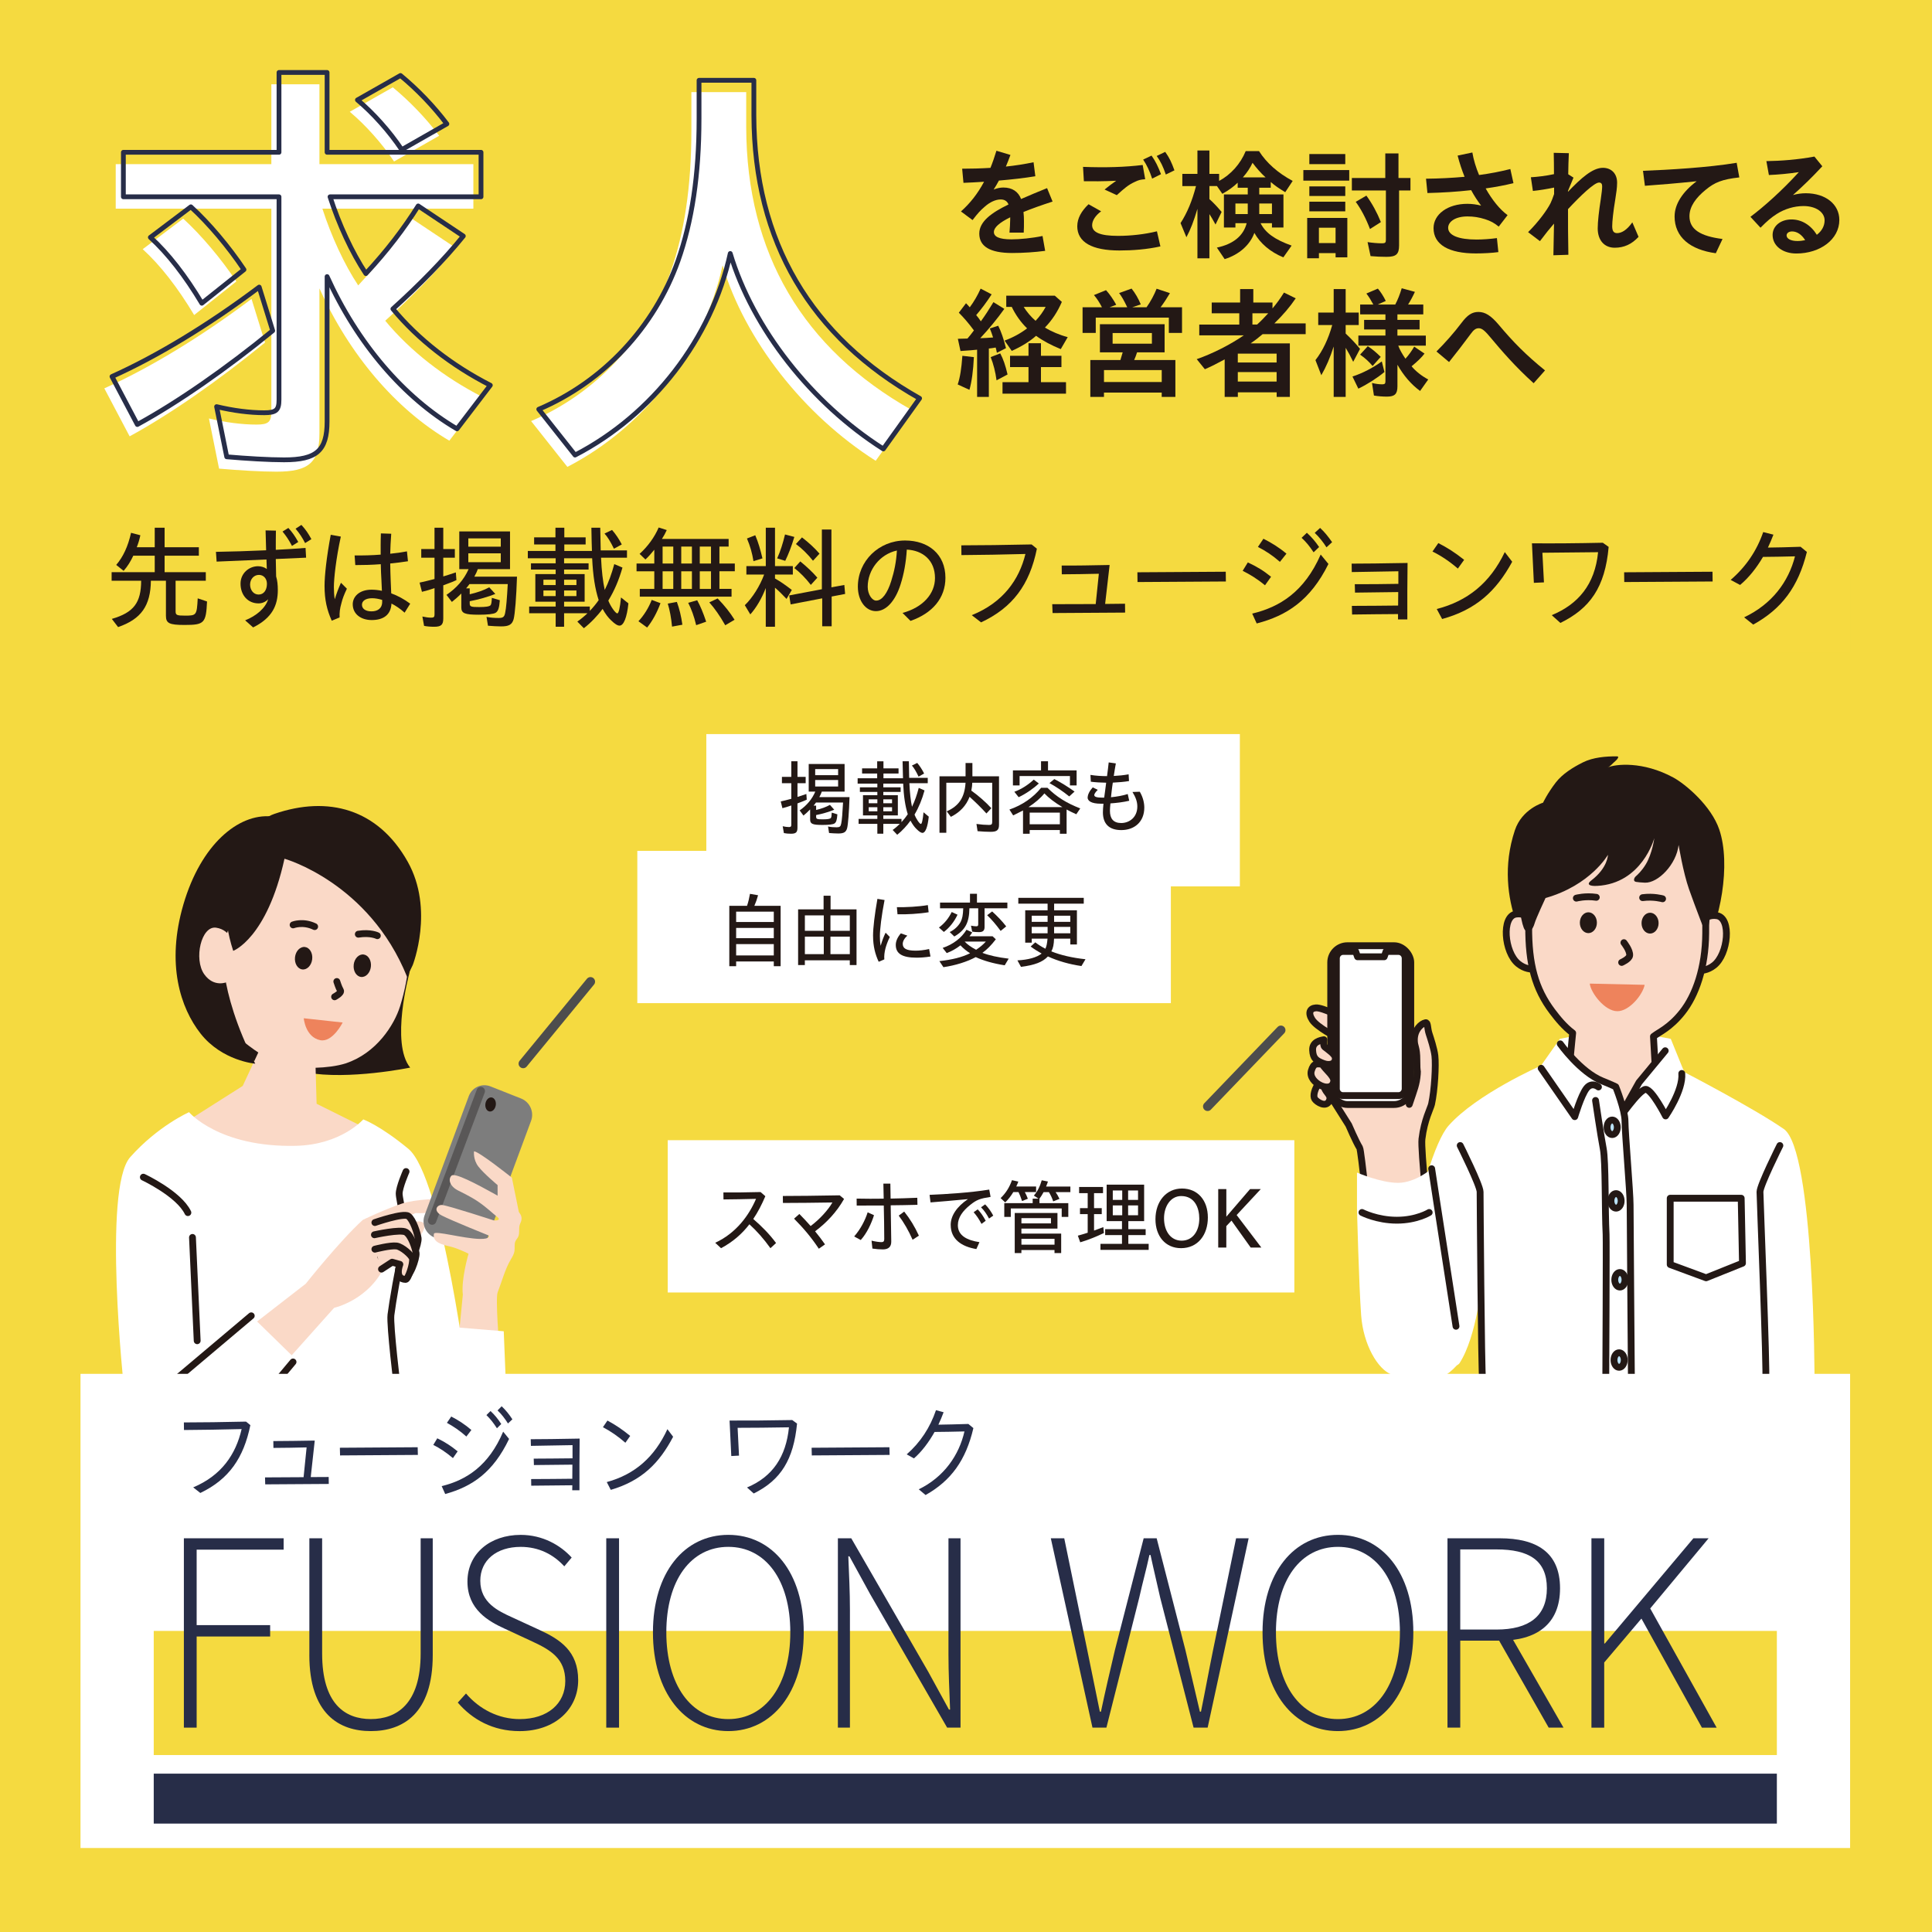 <?xml version="1.0" encoding="UTF-8"?>
<svg xmlns="http://www.w3.org/2000/svg" viewBox="0 0 800 800">
  <defs>
    <style>
      .cls-1 {
        fill: #272d48;
      }

      .cls-2, .cls-3, .cls-4, .cls-5, .cls-6, .cls-7, .cls-8, .cls-9, .cls-10, .cls-11, .cls-12 {
        stroke-linejoin: round;
      }

      .cls-2, .cls-3, .cls-13, .cls-7, .cls-9, .cls-12 {
        fill: none;
      }

      .cls-2, .cls-4, .cls-5, .cls-6, .cls-7, .cls-8, .cls-9, .cls-10, .cls-11, .cls-12 {
        stroke-linecap: round;
      }

      .cls-2, .cls-4, .cls-5, .cls-6, .cls-8, .cls-9, .cls-10, .cls-11 {
        stroke-width: 2.83px;
      }

      .cls-2, .cls-4, .cls-5, .cls-9, .cls-11 {
        stroke: #231815;
      }

      .cls-14, .cls-4, .cls-15, .cls-16, .cls-17, .cls-18, .cls-8, .cls-9, .cls-19 {
        fill-rule: evenodd;
      }

      .cls-14, .cls-6, .cls-20, .cls-11 {
        fill: #fff;
      }

      .cls-21 {
        fill: #f29600;
      }

      .cls-3 {
        stroke-width: 1.98px;
      }

      .cls-3, .cls-13 {
        stroke: #272d48;
      }

      .cls-4, .cls-16, .cls-22, .cls-8, .cls-10 {
        fill: #fad9c7;
      }

      .cls-23 {
        isolation: isolate;
      }

      .cls-5 {
        fill: #bae2f8;
      }

      .cls-15 {
        fill: #ee835c;
      }

      .cls-24, .cls-25, .cls-26 {
        fill: #f5da40;
      }

      .cls-6, .cls-8, .cls-10 {
        stroke: #231815;
      }

      .cls-27, .cls-19 {
        fill: #231815;
      }

      .cls-25, .cls-26 {
        mix-blend-mode: multiply;
      }

      .cls-13 {
        stroke-miterlimit: 10;
        stroke-width: 20.68px;
      }

      .cls-7 {
        stroke: #595757;
        stroke-width: 3.48px;
      }

      .cls-17 {
        fill: #7d7d7d;
      }

      .cls-18 {
        fill: #231815;
      }

      .cls-26 {
        opacity: .57;
      }

      .cls-12 {
        stroke: #4d4d4d;
        stroke-width: 3.79px;
      }
    </style>
  </defs>
  <g class="cls-23">
    <g id="_レイヤー_1" data-name="レイヤー_1">
      <g>
        <rect class="cls-24" width="800" height="800"/>
        <g>
          <path class="cls-19" d="M169.45,403.22s-7.82,28.74.39,38.85c0,0-25.43,5.26-43.04,2.02-17.61-3.24-24.26-2.83-32.47-14.17-8.22-11.33-8.61-59.5,3.52-70.02,12.13-10.52,34.43-14.57,44.6-9.71,10.17,4.86,33.65,19.02,27,53.02Z"/>
          <g>
            <path class="cls-22" d="M120.5,486.6c21.97-1.81,28.18-20.81,28.18-20.81l-17.58-8.74-.42-14.91c4.03-.11,8.96-.67,12.48-1.83,12.67-4.19,20.09-15.86,22.51-23.66,3.99-12.82,4.54-25.43,4.07-34.32-.84-15.76-4.57-22.5-4.57-22.5-3.44-6.7-14.27-21.52-37.66-21.41-23.62.11-30.69,8.6-37.56,20.55-6.88,11.96-11.4,25.32-8.61,39.67,2.95,15.14,9.64,23.13,18.12,31.51,1.31,1.29,6.01,4.74,7.5,5.66l-6.46,13.85-27.81,17.65s10.09,22.41,47.82,19.3Z"/>
            <path class="cls-19" d="M92.37,390.67s-2.74,18.21,13.31,49.78c0,0-13.78-1.13-22.69-12.55-8.22-10.52-14.3-28.63-7.04-53.42,7.26-24.8,22.69-37.64,36.39-36.43l-19.96,52.61Z"/>
            <path class="cls-16" d="M96.87,391.51s-1.12-6.43-7.35-7.37c-6.21-.95-9.38,13.05-4.94,19.29,4.03,5.67,9.46,3.21,9.46,3.21"/>
            <path class="cls-19" d="M170.89,399.66s9.06-23.03-2.07-42.85c-12.32-21.93-32.95-27.42-55.14-19.82-12.82,4.4-26.55,28.01-17.11,56.74,0,0,13.98-5.18,21.23-38.15,0,0,34.97,9.79,50.76,48.89l2.33-4.82Z"/>
            <g>
              <path class="cls-19" d="M146.47,399.43c-.31,2.57,1.03,4.85,2.99,5.1,1.96.25,3.8-1.63,4.11-4.19.31-2.57-1.03-4.85-3-5.1-1.96-.25-3.8,1.63-4.11,4.19Z"/>
              <path class="cls-19" d="M122.16,396.32c-.31,2.57,1.03,4.85,3,5.1,1.96.25,3.8-1.63,4.11-4.19.31-2.57-1.03-4.85-3-5.1-1.96-.25-3.8,1.63-4.11,4.19Z"/>
              <path class="cls-2" d="M121.37,382.98s4.11-1.62,8.92.71"/>
              <path class="cls-2" d="M156.25,387.45s-2.82-1.43-7.88-.62"/>
              <path class="cls-9" d="M139.47,406.42s.81,2.58,1.48,3.66c.67,1.08-2.4,2.67-2.4,2.67"/>
            </g>
          </g>
          <path class="cls-15" d="M141.9,423.4s-4.21,8.39-9.33,7.31c-6.16-1.29-6.79-9.07-6.79-9.07l16.12,1.76Z"/>
          <path class="cls-14" d="M150.41,463.53s-9.12,10.5-27.92,10.93c-31.8.73-44.21-13.93-44.21-13.93,0,0-12.9,5.69-24.38,18.64-11.48,12.95-2.58,95.62-2.58,95.62h142.68s-10.73-87.36-24.92-99.1c-11.75-9.72-18.67-12.17-18.67-12.17Z"/>
          <path class="cls-9" d="M168.14,485.11s-2.85,6.48-2.85,9.18,3.89,16.72,1.81,23.2c-2.09,6.48-4.69,22.66-5.22,26.98-.52,4.32,2.71,30.67,2.71,30.67"/>
          <g>
            <path class="cls-16" d="M164.5,522.83s6.05-6.34,8.75-9.98c2.7-3.64,4.03-6.96.09-7.1-3.94-.13-13.68,9.4-13.68,9.4l4.84,7.68Z"/>
            <g>
              <path class="cls-16" d="M159.87,509.04l5.88-3.93,6.34-2.82s5.83.55,8.66-1.5c2.83-2.05,1.98-4.39,1.98-4.39,0,0-10.54.05-16.33,1.99-7.2,2.41-16.17,6.74-16.17,6.74-9.76,8.92-23.62,26.43-23.62,26.43l-26.08,20.24,15.03,15.24,22.79-25.5s14.9-3.24,21.39-18.21l.14-14.29Z"/>
              <path class="cls-4" d="M155.23,506.23s11.82-4.12,13.83-2.68,3.79,7.14,4.08,9.19c.28,2.05-2.83,11.12-4.81,9.36-1.98-1.76-2.83-3.8-1.13-7.02,1.7-3.22-.57-4.97-.57-4.97l-8.77,5.56"/>
              <path class="cls-4" d="M155.04,511.29s10.91-2.45,13.07-1.07c2.16,1.38,3.89,6.61,4.18,8.66.28,2.05-2.83,11.12-4.81,9.36-1.98-1.76-2.55-3.22-.85-6.44,1.7-3.22-.85-3.8-.85-3.8l-8.1,2.39"/>
              <path class="cls-16" d="M155.23,517.26s6.37-1.66,9-1.32c2.23.29,6.27,3.84,6.56,5.22.42,2.02-1.81,8.65-2.82,8.62-4.84-.15-2.39-6.24-2.39-6.24l-3.21-.89-4.4,2.87"/>
              <path class="cls-9" d="M155.23,517.26s6.37-1.66,9-1.32c2.23.29,6.27,3.84,6.56,5.22.42,2.02-1.81,8.65-2.82,8.62-4.84-.15-2.39-6.24-2.39-6.24l-3.21-.89-4.4,2.87"/>
            </g>
            <polygon class="cls-14" points="75.18 569.15 104.04 544.85 121.39 561.78 113.17 573.36 75.18 569.15"/>
            <line class="cls-2" x1="70.69" y1="572.98" x2="104.04" y2="544.85"/>
            <line class="cls-2" x1="112.43" y1="574.6" x2="121.34" y2="563.96"/>
          </g>
          <g>
            <g>
              <path class="cls-17" d="M201.61,513.45c-1.35,3.63-5.4,5.44-9,4.01l-12.69-5.03c-3.6-1.43-5.45-5.57-4.1-9.21l18.3-49.35c1.35-3.63,5.4-5.44,9-4.01l12.69,5.03c3.6,1.43,5.45,5.57,4.1,9.21l-18.3,49.35Z"/>
              <path class="cls-19" d="M205.28,457.73c-.27,1.6-1.45,2.72-2.63,2.5-1.18-.22-1.91-1.69-1.64-3.29.27-1.6,1.45-2.72,2.63-2.5,1.18.22,1.91,1.69,1.64,3.29Z"/>
              <line class="cls-7" x1="178.93" y1="505.42" x2="199.08" y2="451.8"/>
            </g>
            <path class="cls-16" d="M215.04,502.81l-3.09-15.17s-13.88-11.07-15.67-10.88c0,0-.46,3.35,1.81,6.29,2.27,2.94,7.95,7.67,7.95,7.67l.02,11.21"/>
            <path class="cls-16" d="M189.53,557.66l2.12-21.59c-.77-6.27,2.36-16.94,2.36-16.94,0,0-4.41-2.22-7.46-2.93-3.05-.71-7.66-1.65-6.86-5.34.31-1.4,12.07,1.98,18.93,2.15,4.68.11,3.77-1.41,3.77-1.41,0,0-15.61-6.27-19.45-8.28-3.84-2-1.95-4.62.25-4.34,2.93.37,21.32,6.38,21.32,6.38,0,0,3.6.22,1.25-1.58-1.81-1.38-4.11-3.71-7.68-6.15-3.57-2.44-7.66-4.24-8.72-4.84-3.35-1.87-3.77-4.63-2.41-5.97,1.36-1.34,10.07,3.24,18.65,8.02,2.17,1.2,4.13,2.89,6.06,4.46,2.01,1.64,5.15,3.32,4.1,6.46-.16.47-.4.91-.55,1.39-.51,1.62.09,3.51-.66,5.03-.31.61-.81,1.11-1.1,1.73-.58,1.24-.21,2.72-.41,4.08-.18,1.27-.85,2.39-1.5,3.48-2.44,4.09-3.72,9.2-5.48,13.68-.94,2.4.62,22,.62,22"/>
            <polygon class="cls-14" points="185.57 574.42 187.58 549.52 208.59 551.25 209.56 575.17 185.57 574.42"/>
            <line class="cls-21" x1="185.57" y1="574.42" x2="187.58" y2="549.52"/>
          </g>
          <path class="cls-9" d="M59.36,487.44s14.66,6.85,18.44,14.68"/>
          <line class="cls-2" x1="79.7" y1="512.39" x2="81.65" y2="555.17"/>
        </g>
        <g>
          <path class="cls-14" d="M697.43,443.95l-5.6-13.79-23.88-4.42-22.03,4.42-7.82,11.09s-26.59,11.67-38.27,24.85c-11.68,13.18-24.99,91.3-24.99,91.3,0,0,26.35,11.98,29.53,7.05,7.19-11.16,9.18-33.61,9.18-33.61l.52,42.14,137.29-1.22s0-95.49-12.74-104.28c-12.74-8.79-41.18-23.53-41.18-23.53Z"/>
          <g>
            <path class="cls-18" d="M635.5,397.1s-18.05-23.8-8.23-53.29c2.94-8.85,11.67-11.43,11.67-11.43,0,0,1.8-3.85,5.28-8.37,2.76-3.58,7.16-6.3,11.22-8.32,4.17-2.1,9.54-2.54,14.05-2.5.2,0,.43.02.54.19.21.31-.54,1.21-.82,1.45-1.68,1.44-2.37,2.52-3.56,2.97,3.27-1.43,14.61-2.71,27.27,4.17,5,2.72,15.67,11.67,19.01,21.57,4.85,14.4.58,38.14-7.24,51.67l-69.19,1.89Z"/>
            <g>
              <g>
                <g>
                  <path class="cls-8" d="M701.38,385.06s3.58-6.92,9.61-5.88c6.01,1.03,4.64,15.88-1.23,20.52-5.33,4.21-10.92,1.06-10.92,1.06l2.54-15.69Z"/>
                  <path class="cls-8" d="M637.22,384.53s-3.49-6.98-9.53-6.02c-6.02.95-4.86,15.81.95,20.53,5.27,4.29,10.9,1.22,10.9,1.22l-2.32-15.73Z"/>
                </g>
                <path class="cls-10" d="M651.21,427.75c-3.43-2.58-6.13-5.88-8.47-8.98-7.01-9.3-9.84-19.47-9.74-35.22.19-27.23,4.78-49.8,37.16-49.56,35.2.26,36.32,25.23,36.14,52.46-.1,14.16-4.09,25.67-9.73,32.74-5.15,6.46-9.54,8.12-11.91,10l.7,12.15-15.61,21.99-11.93-10.51-7.95-11.41,1.34-13.66Z"/>
                <g>
                  <path class="cls-18" d="M679.73,382.23c-.02,2.38,1.55,4.32,3.5,4.34,1.95.01,3.55-1.9,3.56-4.29.02-2.38-1.55-4.32-3.5-4.34-1.95-.01-3.55,1.9-3.56,4.29Z"/>
                  <path class="cls-18" d="M654.18,382.05c-.02,2.38,1.55,4.32,3.5,4.34,1.95.01,3.55-1.9,3.56-4.29.02-2.38-1.55-4.32-3.5-4.34-1.95-.01-3.55,1.9-3.56,4.29Z"/>
                  <path class="cls-6" d="M688.44,372.17s-3.74-1.09-8.26-.47"/>
                  <path class="cls-6" d="M652.73,371.91s3.75-1.03,8.26-.35"/>
                </g>
              </g>
              <path class="cls-15" d="M658.28,407.29c.44,3.82,6.19,11.39,11.39,11.43,5.02.04,10.59-6.89,11.34-10.92l-22.73-.51Z"/>
              <path class="cls-8" d="M672.43,390.33s2.61,3.24,2.37,5.32c-.17,1.5-3.31,2.87-3.31,2.87"/>
            </g>
            <path class="cls-18" d="M699.41,368.26c2.5,7.13,7.27,19.36,7.27,19.36,0,0,3.59-17.82,3.3-25.18-.3-7.36-5.86-19.76-15.69-26.89-9.84-7.13-43.72-3.41-54.91,4-15.53,10.28-10.18,42.46-8.04,45.38,1.75,2.39,3.55-.52,4.09-2.54.55-2.01,4.54-10.54,4.54-10.54,18.74-5.32,25.84-17.89,25.84-17.89,0,0,0,5.38-6.94,10.65-1.96,1.49-.92,2.4,2.46,2.22,18.67-1,23.68-19.78,23.68-19.78,0,0-.82,6.36-3.5,10.8-1.65,2.74-3.48,4.43-4.18,5.03-.69.6-1.23,2.07.13,2.29.84.13,2.02.26,3.65.33,5.5.21,13.07-7.63,13.97-15.63,0,0,1.83,11.27,4.33,18.4Z"/>
          </g>
          <path class="cls-9" d="M737.01,474.34s-8.24,16.45-8.24,19.19,2.91,73.82,2.38,78.21"/>
          <path class="cls-9" d="M604.64,474.34s8.24,16.45,8.24,19.19.5,73.82,1.03,78.21"/>
          <path class="cls-11" d="M689.53,435.09l-10.84,13.11-8.89,15.86s8.97-12.98,11.62-12.98,8.27,11.01,8.27,11.01c0,0,7.31-10.53,6.7-17.59"/>
          <path class="cls-11" d="M646.07,432.24s8.28,11.68,17.37,15.35c4.21,1.7,5.61,2.43,5.61,2.43,0,0,3.83,9.49,3.83,14.28s2.12,29.39,2.12,34.59.53,72.45.53,72.45"/>
          <path class="cls-11" d="M661.89,450.09s-2.72-2.29-4.96.57-4.87,11.72-4.87,11.72l-13.89-20.03"/>
          <path class="cls-5" d="M665.45,466.79c0,1.67.95,3.02,2.12,3.02s2.12-1.35,2.12-3.02-.95-3.02-2.12-3.02-2.12,1.35-2.12,3.02Z"/>
          <path class="cls-5" d="M667.05,497.26c0,1.67.95,3.02,2.12,3.02s2.12-1.35,2.12-3.02-.95-3.02-2.12-3.02-2.12,1.35-2.12,3.02Z"/>
          <path class="cls-5" d="M668.64,529.93c0,1.67.95,3.02,2.12,3.02s2.12-1.35,2.12-3.02-.95-3.02-2.12-3.02-2.12,1.35-2.12,3.02Z"/>
          <path class="cls-5" d="M668.32,563.16c0,1.67.95,3.02,2.12,3.02s2.12-1.35,2.12-3.02-.95-3.02-2.12-3.02-2.12,1.35-2.12,3.02Z"/>
          <path class="cls-2" d="M660.68,455.67s2.12,14.41,3.18,19.9c1.06,5.49.66,25.67,1.19,35.55.15,2.8-.13,59.74-.13,59.74"/>
          <polygon class="cls-11" points="720.99 496.16 691.6 496.16 691.6 523.62 706.46 529.11 721.52 523.07 720.99 496.16"/>
          <g>
            <path class="cls-4" d="M552.12,455.78l6.34,10.05s2.94,6.86,4.55,9.47c.68,1.1,3.91,33.16,3.91,33.16l24.86-.4s-3.53-31.81-2.98-36.43c.97-8.05,3.6-12.68,3.99-14.49,1.25-5.73,1.82-15.98,1.37-19.97-.31-2.76-1.75-7.17-2.43-9.22-.68-2.05-.47-4.65-1.39-4.47-1.87.35-4.69,2.95-4.69,7.06,0,3.11,1.05,2.74,1.05,8.52s.36,3.47.18,5.71c-.35,4.34-1.28,6.32-3.34,12.53"/>
            <path class="cls-4" d="M556.2,421.56s-8.46-4.42-11.32-4.22c-2.49.17-3.37,2.07-1.52,4.94,2.03,3.16,10.26,7.31,10.26,7.31l2.58-8.03Z"/>
            <g>
              <rect class="cls-20" x="551.02" y="391.6" width="33.15" height="65.75" rx="6.92" ry="6.92"/>
              <rect class="cls-2" x="551.02" y="391.6" width="33.15" height="65.75" rx="6.92" ry="6.92"/>
            </g>
            <g>
              <path class="cls-14" d="M553.35,452.11c0,1.57,1.24,2.86,2.77,2.86h22.96c1.52,0,2.77-1.29,2.77-2.86v-55.26c0-1.57-1.24-2.86-2.77-2.86h-22.96c-1.52,0-2.77,1.29-2.77,2.86v55.26Z"/>
              <path class="cls-2" d="M553.35,450.81c0,1.57,1.24,2.86,2.77,2.86h22.96c1.52,0,2.77-1.29,2.77-2.86v-53.97c0-1.57-1.24-2.86-2.77-2.86h-5.14l-.78,2.2h-11.03l-.78-2.2h-5.22c-1.52,0-2.77,1.29-2.77,2.86v53.97Z"/>
            </g>
            <path class="cls-4" d="M546.44,447.91s2.02-.26,2.27.05c.29.37-.51,1.53-.33,2.28.56,2.31,3.06,3.18,2.1,5.49-1.31,3.14-5.19.64-6.05-.65-.82-1.22-.22-4.04,2.02-7.18Z"/>
            <path class="cls-4" d="M547.44,440.66s1.09,1.48,2.48,2.94c1.21,1.27,2.57,2.88,2.35,4.16-.45,2.63-2.95,2.86-5.37,1.73-2.45-1.15-4.64-3.57-3.91-6.11.96-3.34,2.36-2.88,4.44-2.72Z"/>
            <path class="cls-4" d="M548.19,430.53s-.37,2.42.35,2.98c1.33,1.04,4.21,3.01,4.37,4.39.33,2.69-2.34,3.42-4.83,2.48-3-1.13-4.39-2.07-4.55-5.55-.16-3.48,3.37-4.08,4.65-4.3Z"/>
          </g>
          <path class="cls-14" d="M561.9,485.53s9.79,4.26,17.01,4.26,13.91-5.86,13.91-5.86l2.06,22.39s18.1,48.26,8.34,59.07c-7.87,8.71-16.33,7.75-27.03,3.76-5.6-2.09-11.66-12.21-12.57-24.52-.92-12.31-1.72-44.17-1.72-44.17v-14.93Z"/>
          <polyline class="cls-9" points="592.82 483.94 594.69 496.19 602.9 549.18"/>
          <path class="cls-9" d="M563.97,502.06s6.18,3.2,14.43,3.2,13.4-3.2,13.4-3.2"/>
        </g>
        <g>
          <rect class="cls-20" x="33.33" y="568.88" width="732.76" height="196.34"/>
          <g>
            <g>
              <path class="cls-1" d="M80,615.89c11.75-4.94,17.65-13.7,20.05-24.14-7.64.21-17.06.34-23.87.39l-.04-3.14c7.43,0,16.11-.13,25.74-.34l1.79,1.46c-2.78,13.53-8.8,22.38-20.72,28.09l-2.95-2.32Z"/>
              <path class="cls-1" d="M109.73,611.76c5.9-.04,11.21-.04,15.98-.09l1.25-12.33c-4.48.09-9.3.21-13.74.21l-.04-2.83c4.82,0,11.46-.13,17.15-.21-.54,5.03-1.08,10.09-1.66,15.12,2.66,0,5.11-.04,7.43-.04l.04,2.88c-8.39.04-17.15.13-26.32.17l-.08-2.88Z"/>
              <path class="cls-1" d="M140.73,599.48l32.22-.21.08,3.18-32.22.21-.08-3.18Z"/>
              <path class="cls-1" d="M179.41,598.32l1.66-2.75c3.2,1.55,5.73,3.18,8.43,5.41l-1.95,2.79c-2.78-2.36-5.52-4.17-8.14-5.46ZM182.9,615.37c10.21-2.49,19.47-8.42,25.45-22.55l2.45,3.01c-6.6,13.79-15.2,19.72-26.45,22.81l-1.45-3.26ZM185.06,589.17l1.79-2.62c2.86,1.46,5.65,3.26,8.34,5.58l-2.08,2.71c-2.74-2.45-5.31-4.17-8.05-5.67ZM201.42,585.95l1.7-1.67c1.66,1.55,2.99,3.14,4.44,5.37l-1.79,1.76c-1.54-2.36-2.7-3.82-4.36-5.46ZM206.03,584.02l1.7-1.72c1.74,1.67,3.03,3.26,4.44,5.41l-1.83,1.72c-1.16-1.85-2.7-3.91-4.32-5.41Z"/>
              <path class="cls-1" d="M219.92,612.45c5.85,0,11.92-.09,17.06-.13.04-1.98.04-3.95.04-5.84l-15.94.17-.08-2.66c4.4,0,11-.09,16.07-.13v-5.46c-6.27.09-12.29.21-17.23.3l-.08-2.75c4.48,0,11.17-.09,20.26-.26-.08,7.13-.12,14.52-.08,21.39h-2.99c0-.69,0-1.37.04-2.06-5.31.04-11.38.09-17.02.17l-.04-2.75Z"/>
              <path class="cls-1" d="M249.66,590.97l1.87-2.75c3.32,1.8,6.06,3.61,9.42,6.36l-1.99,2.83c-3.03-2.66-6.27-4.85-9.3-6.44ZM251.24,613.7c11.83-3.22,19.89-10.57,25.12-21.91l2.37,3.14c-5.73,10.91-12.95,18.21-25.82,21.99l-1.66-3.22Z"/>
              <path class="cls-1" d="M309.33,615.93c10.67-4.47,16.15-12.84,17.36-24.91-7.22.13-15.9.21-21.26.21.17,3.82.37,7.69.58,11.51l-3.2.17c-.21-4.94-.46-9.79-.71-14.69,7.27.04,16.73-.04,25.95-.21l1.99,1.46c-1.45,14.86-6.64,23.37-17.94,28.95l-2.78-2.49Z"/>
              <path class="cls-1" d="M336.07,599.48l32.22-.21.08,3.18-32.22.21-.08-3.18Z"/>
              <path class="cls-1" d="M380.43,616.7c10.5-5.11,16.69-14.17,18.93-23.97-4.44.13-9.09.17-12.37.21-2.41,4.29-5.4,8.25-8.55,10.95l-2.99-1.67c5.65-4.94,9.71-11.17,12.12-18.3l3.16.86c-.62,1.72-1.37,3.44-2.16,5.15,3.53-.04,7.76-.17,12.41-.3l2.08,1.72c-3.11,13.32-9.26,21.78-19.8,27.71l-2.82-2.36Z"/>
            </g>
            <rect class="cls-25" x="63.66" y="675.33" width="672.1" height="51.4"/>
            <g>
              <path class="cls-1" d="M76.13,636.97h41.32v4.71h-36.02v31.25h30.43v4.71h-30.43v37.74h-5.29v-78.41Z"/>
              <path class="cls-1" d="M128.1,685.3v-48.33h5.29v47.71c0,20.87,9.46,27.15,20.18,27.15s20.61-6.28,20.61-27.15v-47.71h5.01v48.33c0,24.49-12.56,31.51-25.63,31.51s-25.47-7.02-25.47-31.51Z"/>
              <path class="cls-1" d="M189.56,705l3.4-3.76c5.5,6.44,13.41,10.6,22.25,10.6,11.57,0,18.86-6.41,18.86-15.75s-6.18-12.91-13.64-16.38l-11.49-5.33c-6.6-3.01-15.38-7.89-15.38-19.5s9.43-19.32,22.04-19.32c9.13,0,16.49,4.29,21.12,9.39l-3.06,3.64c-4.44-4.87-10.47-8.06-18.06-8.06-10.01,0-16.72,5.53-16.72,14.02,0,9.15,7.57,12.6,13.11,15.12l11.47,5.29c8.49,3.91,15.95,8.76,15.95,20.75s-9.55,21.11-24.25,21.11c-11.09,0-19.62-4.85-25.6-11.82Z"/>
              <path class="cls-1" d="M251.04,636.97h5.29v78.41h-5.29v-78.41Z"/>
              <path class="cls-1" d="M270.37,675.93c0-24.82,13-40.38,31.22-40.38s31.22,15.58,31.22,40.38-13,40.88-31.22,40.88-31.22-16.06-31.22-40.88ZM327.25,675.93c0-21.75-10.28-35.41-25.67-35.41s-25.67,13.66-25.67,35.41,10.28,35.91,25.67,35.91,25.67-14.16,25.67-35.91Z"/>
              <path class="cls-1" d="M346.95,636.97h5.54l31.88,55.28,8.58,15.66h.46c-.3-7.69-.67-15.28-.67-22.87v-48.07h4.99v78.41h-5.54l-31.88-55.29-8.58-15.65h-.46c.3,7.52.67,14.63.67,22.23v48.71h-4.99v-78.41Z"/>
              <path class="cls-1" d="M435.14,636.97h5.54l9.52,46.22c1.74,8.52,3.49,17.04,5.22,25.56h.46c1.79-8.52,3.8-17.05,5.8-25.56l11.89-46.22h5.38l11.89,46.22c2,8.48,4,17.03,6,25.56h.46c1.74-8.53,3.28-17.06,5.02-25.56l9.52-46.22h5.2l-16.98,78.41h-5.82l-13.83-53.83c-1.36-6.16-2.69-11.52-4-17.66h-.46c-1.32,6.14-2.85,11.49-4.21,17.66l-13.6,53.83h-5.77l-17.25-78.41Z"/>
              <path class="cls-1" d="M522.79,675.93c0-24.82,13-40.38,31.22-40.38s31.22,15.58,31.22,40.38-13,40.88-31.22,40.88-31.22-16.06-31.22-40.88ZM579.68,675.93c0-21.75-10.28-35.41-25.67-35.41s-25.67,13.66-25.67,35.41,10.28,35.91,25.67,35.91,25.67-14.16,25.67-35.91Z"/>
              <path class="cls-1" d="M599.37,636.97h21.67c15.07,0,24.94,5.71,24.94,20.7s-9.87,21.7-24.94,21.7h-16.38v36.01h-5.29v-78.41ZM619.66,674.76c13.41,0,20.87-5.5,20.87-17.09s-7.45-16.09-20.87-16.09h-15v33.17h15ZM619.85,677.77l5.06-1.57,22.51,39.18h-6.14l-21.43-37.61Z"/>
              <path class="cls-1" d="M658.99,636.97h5.29v43.57h.25l36.67-43.57h6.3l-24.18,29.06,27.51,49.36h-6.1l-25.05-45.17-15.41,18.18v26.99h-5.29v-78.41Z"/>
            </g>
            <line class="cls-13" x1="63.66" y1="744.77" x2="735.76" y2="744.77"/>
          </g>
        </g>
        <polygon class="cls-20" points="292.47 303.97 292.47 335.5 292.47 352.32 263.9 352.32 263.9 415.38 263.9 415.38 263.9 415.38 484.83 415.38 484.83 415.38 484.83 415.38 484.83 383.85 484.83 367.03 513.4 367.03 513.4 367.03 513.4 367.03 513.4 303.97 292.47 303.97"/>
        <g>
          <path class="cls-27" d="M324.59,344.95l-.49-2.82c.89.2,1.81.34,2.57.34s.99-.2.99-.95v-7.99c-1.08.41-2.7.88-3.68,1.12l-.69-2.79c1.12-.24,2.83-.68,4.37-1.09v-6.46h-3.88v-2.62h3.88v-6.46h2.56v6.46h3.39v2.62h-3.39v5.68c1.02-.31,1.78-.58,3.68-1.22l.16,2.35c-.86.41-1.45.65-3.85,1.56v10.03c0,1.94-.62,2.52-2.7,2.52-1.05,0-2.14-.1-2.93-.27ZM343.3,344.92l-.43-2.69c1.05.24,2.27.34,3.55.34s1.68-.31,1.91-1.56c.3-1.39.53-4.35.76-8.71h-11.21c-.26.37-.49.71-.99,1.29h1.05v1.8c2.14-.51,4.08-1.19,5.72-2.11l1.78,2.01c-2.14.88-4.8,1.67-7.5,2.21v.65c0,.99.33,1.12,2.76,1.12,1.94,0,2.99-.17,3.32-.54.23-.27.33-.85.39-2.24l2.33.71c-.16,2.31-.49,3.37-1.25,3.81-.59.37-2.33.58-4.87.58-4.14,0-5.16-.41-5.16-2.21v-4.22c-.89.95-1.94,1.87-2.76,2.55l-1.58-2.14c2.96-2.07,5.1-4.59,6.48-7.79h-2.73v-11.43h14.86v11.43h-9.44c-.23.68-.53,1.36-1.02,2.28h12.5c-.2,6.22-.59,11.29-.99,12.86-.46,1.67-1.38,2.21-3.68,2.21-1.05,0-2.66-.1-3.81-.2ZM347.05,320.98v-2.52h-9.5v2.52h9.5ZM347.05,325.67v-2.69h-9.5v2.69h9.5Z"/>
          <path class="cls-27" d="M369.64,343.66c1.02-.71,2.17-1.73,2.96-2.52h-6.84v4.08h-2.47v-4.08h-7.76v-2.04h7.76v-1.46h-5.95v-8.37h5.95v-1.36h-7.23v-1.9h7.23v-1.53h-8.16v-2.21h8.09v-1.97h-6.25v-2.14h6.25v-2.92h2.6v2.92h6.25v2.14h-6.25v1.97h8.09c-.03-.61-.13-4.56-.17-7.04h2.6c.03,1.84.07,4.15.13,6.87h7.69v2.21h-7.6c.16,3.95.56,7.35,1.08,9.76,1.12-2.31,2.01-4.8,2.79-7.82l2.4,1.05c-1.02,3.71-2.37,7.01-4.14,10,.66,1.77,2.1,3.88,2.63,3.88.4,0,.79-1.63,1.09-4.83l2.17,1.8c-.43,4.25-1.38,6.73-2.6,6.73-.59,0-1.35-.48-2.47-1.6-.82-.78-1.61-1.84-2.5-3.47-1.41,2.01-3.52,4.29-5.49,5.85l-1.91-2.01ZM363.3,332.61v-1.63h-3.58v1.63h3.58ZM363.3,335.94v-1.7h-3.58v1.7h3.58ZM375.89,337.17c-1.05-3.33-1.68-7.41-1.91-12.69h-8.22v1.53h7.17v1.9h-7.17v1.36h6.02v8.37h-6.02v1.46h7.53v1.33c.92-.99,1.87-2.18,2.6-3.27ZM369.38,332.61v-1.63h-3.62v1.63h3.62ZM369.38,335.94v-1.7h-3.62v1.7h3.62ZM377.6,317l2.2-1.09c1.02,1.19,2.01,2.69,2.86,4.39l-2.3,1.29c-1.02-2.14-1.87-3.61-2.76-4.59Z"/>
          <path class="cls-27" d="M389,321.45h10.82v-5.51h2.83v5.51h11.02v20.07c0,2.18-.86,2.92-3.45,2.92-1.48,0-3.65-.1-5.43-.27l-.46-2.99c1.94.27,3.72.41,5.2.41,1.02,0,1.32-.27,1.32-1.26v-16.22h-8.25c-.03.95-.13,1.87-.39,3.27,3.06,2.18,6.05,4.83,8.29,7.28l-2.04,2.18c-2.17-2.38-4.34-4.52-6.97-6.9-1.45,3.71-3.98,6.39-7.76,8.3l-1.71-2.28c5.1-2.24,7.43-5.85,7.79-11.84h-7.96v20.71h-2.83v-23.37Z"/>
          <path class="cls-27" d="M423.61,335.6c-1.58.82-2.63,1.33-4.08,2.04l-1.55-2.42c5.26-1.8,9.9-5,13.12-9.01h2.63c3.72,3.71,7.79,6.29,13.58,8.54l-1.64,2.42c-1.71-.78-2.99-1.39-4.01-1.97v10.03h-2.79v-1.53h-12.5v1.53h-2.76v-9.63ZM419.43,319h11.64v-3.78h2.89v3.78h11.84v6.22h-2.76v-3.88h-20.85v3.88h-2.76v-6.22ZM420.03,327.85c2.83-1.02,5.69-2.82,8.02-5.03l2.1,1.6c-2.27,2.14-5.43,4.32-8.35,5.68l-1.78-2.25ZM439.92,334.21c-3.09-1.84-5.69-3.81-7.46-5.68-1.64,2.01-3.85,3.88-6.58,5.68h14.04ZM438.87,341.32v-4.83h-12.5v4.83h12.5ZM434.56,324.27l2.01-1.67c2.79,1.43,5.59,3.16,8.38,5.17l-2.2,2.01c-2.66-2.14-5.43-4.01-8.19-5.51Z"/>
          <path class="cls-27" d="M450.39,330.16c0-1.12.79-2.72,2.1-4.12l2.07,1.02c-.92.92-1.45,1.67-1.45,2.14,0,.75,1.02,1.09,3.45,1.09h.66l.39-2.86c.13-1.02.3-2.18.43-3.33-2.2-.03-4.57-.17-6.35-.41l-.16-2.82c2.27.37,4.6.51,6.87.51.3-2.18.53-4.25.69-5.68l2.96.41c-.23,1.22-.56,3.16-.86,5.2,2.04-.1,4.11-.31,6.15-.68l.16,2.79c-1.94.34-4.44.54-6.71.65-.2,1.19-.33,2.38-.46,3.4l-.3,2.65c2.43-.24,4.96-.68,6.94-1.33l.62,2.79c-2.47.58-5.29.92-7.79,1.09-.13,1.36-.2,2.38-.2,3.06,0,3.23,1.41,5.07,4.7,5.07,3.45-.03,6.64-2.45,6.64-6.84,0-2.04-.69-3.84-2.01-6.02l3.03-.1c1.41,2.38,1.87,4.76,1.87,6.56,0,5.92-4.08,9.32-9.54,9.32-5.1,0-7.6-2.65-7.6-7.35,0-.85.07-2.04.23-3.57h-.99c-4.14,0-5.59-1.19-5.59-2.65Z"/>
        </g>
        <g>
          <path class="cls-27" d="M302,375.09h7.33c.56-1.67.92-3.27,1.22-4.97l3.35.58c-.46,1.67-.85,2.79-1.54,4.39h10.88v25h-2.83v-1.97h-15.59v1.97h-2.83v-25ZM320.41,381.79v-4.29h-15.59v4.29h15.59ZM320.41,388.49v-4.25h-15.59v4.25h15.59ZM320.41,395.63v-4.69h-15.59v4.69h15.59Z"/>
          <path class="cls-27" d="M330.48,376.55h10.55v-5.65h2.89v5.65h10.75v23.06h-2.79v-1.97h-18.61v1.97h-2.79v-23.06ZM341.11,385.43v-6.39h-7.83v6.39h7.83ZM341.11,395.09v-7.25h-7.83v7.25h7.83ZM351.89,385.43v-6.39h-8.02v6.39h8.02ZM351.89,395.09v-7.25h-8.02v7.25h8.02Z"/>
          <path class="cls-27" d="M361.51,387.54c0-3.33.66-8.84,1.81-15.34l2.96.48c-1.28,6.5-1.94,12.18-1.94,14.93,0,1.33.07,2.79.33,4.01.49-1.84,1.38-4.12,2.04-5.41l1.74,1.77c-.95,1.94-1.48,3.54-1.81,4.76-.39,1.56-.59,3.06-.46,4.52l-2.33.99c-1.45-3.06-2.33-6.53-2.33-10.71ZM370.92,391.28c0-1.39.59-3.06,2.1-4.8l2.7.95c-1.41,1.26-1.91,2.48-1.91,3.4,0,1.84,1.38,2.82,5.33,2.82,1.41,0,3.55-.2,5.59-.68l.56,3.1c-2.17.37-4.37.48-5.79.48-5.85,0-8.58-1.63-8.58-5.27ZM371.38,375.63c3.58.1,9.08-.2,12.82-.85l.33,2.96c-3.88.65-9.24.95-12.89.85l-.26-2.96Z"/>
          <path class="cls-27" d="M388.8,384.07c2.3-1.73,3.95-3.74,5.29-6.43l2.4,1.12c-1.35,2.89-3.32,5.37-5.66,7.14l-2.04-1.84ZM388.96,397.98c5.33-.58,9.47-1.63,12.73-3.26-1.38-.85-2.93-2.11-3.98-3.27-1.81,1.39-3.62,2.42-5.69,3.2l-1.68-2.14c4.34-1.46,7.79-4.12,9.87-7.52l2.37,1.09c-.3.48-.62.99-1.12,1.6h9.54l1.35,1.26c-1.94,2.52-3.58,4.18-5.56,5.61,2.86,1.09,6.41,1.87,10.88,2.41l-1.64,2.75c-4.74-.75-8.81-1.9-12-3.4-3.55,1.94-8.52,3.47-13.38,4.18l-1.68-2.52ZM393.27,385.94c1.91-.92,3.52-2.42,4.5-4.18.69-1.36.99-2.82,1.08-5.65h-9.6v-2.38h12.4v-3.64h2.89v3.64h12.59v2.38h-9.44v7.72c0,1.5-.66,2.14-2.3,2.14-1.08,0-2.01-.07-2.83-.2l-.49-2.48c.82.17,1.61.27,2.17.27.62,0,.82-.2.82-.85v-6.6h-3.65c-.07,5.92-1.74,9.05-6.25,11.67l-1.91-1.84ZM408.23,389.88h-8.78c1.05,1.16,2.73,2.35,4.74,3.4,1.71-1.16,2.79-2.04,4.04-3.4ZM408.76,378.97l2.07-1.56c2.1,1.91,4.14,4.01,5.82,6.19l-2.3,1.87c-1.97-2.69-3.85-4.86-5.59-6.5Z"/>
          <path class="cls-27" d="M421.29,397.67c4.5-.24,7.96-1.19,10.03-2.82-1.74-.99-3.32-1.97-4.54-2.92l1.91-1.73c1.05.85,2.6,1.84,4.18,2.65.46-.95.72-2.18.89-4.18h-6.54v1.67h-2.7v-13.4h9.27v-2.76h-12.13v-2.41h27.1v2.41h-12.27v2.76h9.44v14.15h-2.73v-2.42h-6.74c-.07,2.38-.39,3.98-1.12,5.27,3.75,1.53,8.71,2.69,14.14,3.26l-1.68,2.82c-4.93-.71-9.86-2.11-13.88-3.98-2.2,2.35-5.46,3.57-11.15,4.32l-1.48-2.69ZM433.79,381.72v-2.55h-6.58v2.55h6.58ZM433.79,386.45v-2.65h-6.58v2.65h6.58ZM443.19,381.72v-2.55h-6.71v2.55h6.71ZM443.19,386.45v-2.65h-6.71v2.65h6.71Z"/>
        </g>
        <rect class="cls-20" x="276.5" y="472.13" width="259.47" height="63.06" transform="translate(812.46 1007.32) rotate(-180)"/>
        <g>
          <path class="cls-27" d="M296.13,514.62c8.78-4.05,14.04-11.46,16.93-18.2-4.97.14-9.47.2-13.48.24l-.03-2.89c4.11.03,8.85,0,15.39-.17l1.97,1.73c-1.45,3.4-3.06,6.56-5,9.42,3.62,3.16,6.68,6.22,9.44,9.96l-2.33,2.14c-2.8-3.91-5.66-7.14-8.71-9.9-3.06,3.98-6.87,7.31-11.74,9.9l-2.43-2.25Z"/>
          <path class="cls-27" d="M328.8,504.62l2.2-1.94c1.61,1.63,3.16,3.27,4.67,5,3.81-2.86,7.27-6.7,9.01-9.76-7.07.1-14.17.2-20.49.2l-.03-2.89c6.38,0,13.42-.1,23.54-.27l1.81,1.5c-3.12,5.48-7.2,9.79-12,13.4,1.41,1.7,2.76,3.47,4.11,5.41l-2.56,1.8c-3.12-4.69-6.31-8.47-10.26-12.45Z"/>
          <path class="cls-27" d="M353.69,512c2.66-3.06,4.54-6.7,5.59-10l2.63,1.19c-1.12,3.5-2.96,7.48-5.49,10.27l-2.73-1.46ZM361.25,517.03l-.36-3.3c1.71.41,3.19.61,4.18.61.76,0,1.08-.41,1.08-1.26,0-4.66-.1-9.29-.2-13.91-3.65.03-7.3.03-11.21.03l-.03-2.89c3.85.07,7.5.1,11.21.03-.07-2.07-.1-4.15-.13-6.22h2.89l.1,6.19c3.52-.07,7.14-.17,11.05-.34l.07,2.92c-3.91.1-7.53.17-11.08.2.07,5,.16,10,.23,15,.03,2.18-1.18,3.26-3.45,3.26-1.35,0-2.73-.1-4.34-.34ZM372.14,503.36l2.27-1.67c2.4,3.03,4.34,6.16,6.08,9.97l-2.6,1.7c-1.68-3.81-3.58-7.11-5.75-10Z"/>
          <path class="cls-27" d="M393.66,507.24c0-3.84,2.53-7.58,7.14-10.71-6.35.61-10.82.99-15.49,1.36l-.39-3.13c6.71-.27,17.03-.92,24.7-2.18l.56,3.03c-4.37.68-5.75,1.16-8.45,3.33-3.06,2.45-5.1,5.17-5.1,8.4,0,4.39,3.98,6.26,8.94,7.01l-1.28,2.86c-6.15-1.02-10.62-4.08-10.62-9.97ZM403.16,501.96l1.68-1.19c1.32,1.33,2.3,2.86,3.32,4.73l-1.74,1.29c-1.02-1.97-2.07-3.5-3.26-4.83ZM406.22,499.92l1.71-1.22c1.31,1.33,2.4,2.89,3.35,4.66l-1.74,1.22c-1.02-1.91-2.01-3.37-3.32-4.66Z"/>
          <path class="cls-27" d="M414.33,496.11c2.14-2.04,3.68-4.49,4.7-7.42l2.63.58c-.26.78-.33.88-.85,2.04h8.22v2.31h-4.67c.49.88.82,1.6,1.25,2.75l-2.4.95c-.66-1.97-.99-2.72-1.48-3.71h-2.14c-.92,1.56-2.04,2.99-3.35,4.29l-1.91-1.8ZM415.87,498.19h11.74v-1.84h2.43l-1.94-1.29c1.41-1.6,2.5-3.67,3.26-6.33l2.56.51c-.16.61-.36,1.09-.76,2.08h10.06v2.31h-6.12c.62.85.92,1.43,1.61,2.79l-2.6,1.05c-.46-1.39-.99-2.52-1.78-3.84h-2.2c-.72,1.26-1.02,1.8-1.71,2.72v1.84h11.94v5.71h-2.73v-3.5h-21.08v3.5h-2.7v-5.71ZM420.18,502.27h17.69v6.46h-14.93v2.07h16.47v8.06h-2.76v-1.26h-13.71v1.26h-2.76v-16.6ZM435.18,506.59v-2.18h-12.23v2.18h12.23ZM436.66,515.4v-2.45h-13.71v2.45h13.71Z"/>
          <path class="cls-27" d="M446.31,511.66c1.22-.31,2.37-.68,4.08-1.22v-7.69h-3.19v-2.48h3.19v-6.22h-3.55v-2.55h9.9v2.55h-3.72v6.22h3.19v2.48h-3.19v6.8l3.85-1.43.23,2.45c-3.32,1.6-6.81,2.96-9.8,3.84l-.99-2.75ZM455.68,515.06h8.91v-3.64h-6.97v-2.45h6.97v-3.33h-6.35v-15.1h15.52v15.1h-6.54v3.33h7.17v2.45h-7.17v3.64h8.42v2.48h-19.96v-2.48ZM464.69,496.86v-3.91h-3.91v3.91h3.91ZM464.69,503.22v-4.08h-3.91v4.08h3.91ZM471.24,496.86v-3.91h-4.11v3.91h4.11ZM471.24,503.22v-4.08h-4.11v4.08h4.11Z"/>
          <path class="cls-27" d="M478.45,504.86c0-7.38,4.47-12.72,10.98-12.72s10.72,4.86,10.72,12.01-4.11,12.69-11.11,12.69c-6.41,0-10.59-4.9-10.59-11.97ZM496.6,504.58c0-4.29-1.81-9.32-7.5-9.32-4.44,0-7.1,4.35-7.1,9.18,0,5.27,2.7,9.29,7.3,9.29s7.3-4.01,7.3-9.15Z"/>
          <path class="cls-27" d="M504.45,492.37h3.35v11.43l9.83-11.43h4.44l-10,10.75,10.23,13.47h-4.41l-7.96-11.16-2.14,2.28v8.88h-3.35v-24.22Z"/>
        </g>
        <line class="cls-12" x1="244.51" y1="406.48" x2="216.63" y2="440.43"/>
        <line class="cls-12" x1="530.39" y1="426.56" x2="500.04" y2="458.15"/>
        <g>
          <rect class="cls-26" x="33.33" y="235.69" width="732.76" height="34.64"/>
          <g>
            <path class="cls-27" d="M46.32,256.27c9.07-2.65,12.09-6.69,12.13-15.81h-12.23v-3.53h17.85v-6.83h-8.88c-1.07,2.32-2.37,4.42-4,6.28l-3.07-2.46c2.84-3.3,4.88-7.62,6.14-13.3l3.86,1.02c-.46,2.09-.79,3.12-1.49,4.97h7.44v-8.09h4.09v8.09h14.18v3.49h-14.18v6.83h17.06v3.53h-12.51v12.65c0,1.58.46,1.81,3.95,1.81,4.7,0,4.84-.19,5.21-7.16l3.86,1.3c-.42,8.97-1.12,9.72-9.3,9.72-6.37,0-7.72-.7-7.72-3.81v-14.51h-6.23c-.14,10.42-4.04,15.9-13.58,19.2l-2.6-3.39Z"/>
            <path class="cls-27" d="M101.51,256.87c4.56-1.81,8.42-5.02,9.53-8.74-1.12,1.16-2.56,1.72-4,1.72-4.37,0-7.44-3.39-7.44-8.18,0-4.32,3.53-7.21,7.25-7.21,1.39,0,2.74.47,3.63,1.16l-.14-3.95c-7.07.28-14.41.6-20.64.88l-.28-4.04c6.14-.09,13.62-.33,20.78-.65l-.23-8.23,4.28.09c-.05,2.46-.05,5.21-.05,7.95,4.46-.23,8.69-.47,12.32-.79l.23,4.04c-3.72.19-8.04.37-12.55.56l.14,7.21c.51,1.63.7,3.58.7,5.63,0,6.32-2.28,11.53-10.23,15.48l-3.3-2.93ZM110.53,241.72c0-2.19-1.44-3.67-3.3-3.67-2.14,0-3.67,1.81-3.67,4s1.35,4.14,3.53,4.14,3.44-1.91,3.44-4.46ZM116.99,220.1l2.42-1.49c1.67,1.86,2.65,3.25,4.09,5.81l-2.6,1.63c-1.35-2.56-2.32-4-3.91-5.95ZM122.38,218.93l2.42-1.58c1.77,1.91,2.88,3.58,4.14,5.9l-2.6,1.63c-1.26-2.42-2.23-3.91-3.95-5.95Z"/>
            <path class="cls-27" d="M134.39,242.6c0-4.37.88-12.23,2.56-21.15l4.18.74c-2,9.16-2.88,17.43-2.88,20.88,0,1.67.09,3.49.37,5.07.7-2.33,1.58-4.65,2.56-6.83l2.46,2.46c-1.25,2.6-1.81,4.18-2.23,5.86-.7,2.46-.88,4.04-.79,6.04l-3.25,1.35c-2-4.46-2.98-8.65-2.98-14.41ZM146.06,250.22c0-3.16,2.7-6.04,7.76-6.04,1.39,0,2.84.14,4.32.46-.05-1.44-.14-2.88-.19-4.23-.14-2.09-.23-4.51-.28-6.79-3.63.28-7.25.37-10.55.37l-.28-4c3.49.05,7.16-.05,10.79-.33,0-2.7-.05-5.07.09-8.79l4.28.14c-.23,3.21-.37,5.81-.42,8.28,2.42-.23,4.74-.56,6.93-.98l.42,4.09c-2.23.37-4.74.65-7.35.93.05,2.46.09,4.79.19,6.97.09,2,.14,3.81.23,5.39,2.7.98,5.35,2.42,7.86,4.28l-2.32,3.72c-1.81-1.63-3.67-2.88-5.44-3.77-.23,4.6-3.25,6.83-8.18,6.83-4.51,0-7.86-2.51-7.86-6.56ZM153.83,253.15c2.51,0,4.46-1.21,4.42-4.04v-.7c-1.49-.46-2.93-.7-4.14-.7-2.84,0-4.23,1.21-4.23,2.7,0,1.63,1.44,2.74,3.95,2.74Z"/>
            <path class="cls-27" d="M175.6,259.15l-.7-3.86c1.25.28,2.56.47,3.63.47s1.4-.28,1.4-1.3v-10.93c-1.54.56-3.81,1.21-5.21,1.53l-.98-3.81c1.58-.33,4-.93,6.18-1.49v-8.83h-5.49v-3.58h5.49v-8.83h3.63v8.83h4.79v3.58h-4.79v7.76c1.44-.42,2.51-.79,5.21-1.67l.23,3.21c-1.21.56-2.04.88-5.44,2.14v13.72c0,2.65-.88,3.44-3.81,3.44-1.49,0-3.02-.14-4.14-.37ZM202.06,259.1l-.6-3.67c1.49.33,3.21.46,5.02.46s2.37-.42,2.7-2.14c.42-1.91.74-5.95,1.07-11.9h-15.85c-.37.51-.7.98-1.39,1.77h1.49v2.46c3.02-.7,5.77-1.63,8.09-2.88l2.51,2.74c-3.02,1.21-6.79,2.28-10.6,3.02v.88c0,1.35.46,1.53,3.91,1.53,2.74,0,4.23-.23,4.7-.74.33-.37.46-1.16.56-3.07l3.3.98c-.23,3.16-.7,4.6-1.77,5.21-.84.51-3.3.79-6.88.79-5.86,0-7.3-.56-7.3-3.02v-5.76c-1.26,1.3-2.74,2.56-3.91,3.49l-2.23-2.93c4.18-2.84,7.21-6.28,9.16-10.65h-3.86v-15.62h21.01v15.62h-13.34c-.33.93-.74,1.86-1.44,3.12h17.67c-.28,8.51-.84,15.44-1.39,17.57-.65,2.28-1.95,3.02-5.21,3.02-1.49,0-3.77-.14-5.39-.28ZM207.36,226.37v-3.44h-13.44v3.44h13.44ZM207.36,232.79v-3.67h-13.44v3.67h13.44Z"/>
            <path class="cls-27" d="M239.07,257.38c1.44-.98,3.07-2.37,4.18-3.44h-9.67v5.58h-3.49v-5.58h-10.97v-2.79h10.97v-2h-8.42v-11.44h8.42v-1.86h-10.23v-2.6h10.23v-2.09h-11.53v-3.02h11.44v-2.7h-8.83v-2.93h8.83v-4h3.67v4h8.83v2.93h-8.83v2.7h11.44c-.05-.84-.19-6.23-.23-9.62h3.67c.05,2.51.09,5.67.19,9.39h10.88v3.02h-10.74c.23,5.39.79,10.04,1.53,13.34,1.58-3.16,2.84-6.56,3.95-10.69l3.39,1.44c-1.44,5.07-3.35,9.58-5.86,13.67.93,2.42,2.98,5.3,3.72,5.3.56,0,1.12-2.23,1.53-6.6l3.07,2.46c-.6,5.81-1.95,9.21-3.67,9.21-.84,0-1.91-.65-3.49-2.19-1.16-1.07-2.28-2.51-3.53-4.74-2,2.74-4.97,5.86-7.76,8l-2.7-2.74ZM230.09,242.27v-2.23h-5.07v2.23h5.07ZM230.09,246.83v-2.33h-5.07v2.33h5.07ZM247.9,248.5c-1.49-4.56-2.37-10.14-2.7-17.34h-11.62v2.09h10.14v2.6h-10.14v1.86h8.51v11.44h-8.51v2h10.65v1.81c1.3-1.35,2.65-2.98,3.67-4.46ZM238.69,242.27v-2.23h-5.11v2.23h5.11ZM238.69,246.83v-2.33h-5.11v2.33h5.11ZM250.32,220.93l3.11-1.49c1.44,1.63,2.84,3.67,4.04,6l-3.25,1.77c-1.44-2.93-2.65-4.93-3.91-6.28Z"/>
            <path class="cls-27" d="M264.93,243.86h6v-7.3h-7.35v-3.21h7.35v-5.72c-1.16,1.44-2.28,2.74-3.67,4.04l-2.42-2.32c3.35-3.02,6.23-6.97,7.9-10.93l3.35,1.07c-.65,1.4-1.07,2.19-2,3.67h27.62v3.16h-3.81v7.02h6.37v3.21h-6.37v7.3h5.02v3.21h-37.99v-3.21ZM264.37,257.24c2.19-2.32,4.23-5.53,5.49-8.83l3.63,1.35c-1.44,3.95-3.44,7.53-5.53,10.09l-3.58-2.6ZM278.79,233.35v-7.02h-4.42v7.02h4.42ZM278.79,243.86v-7.3h-4.42v7.3h4.42ZM276.51,249.94l3.77-.7c1.02,2.79,1.77,5.81,2.28,9.44l-4.28.79c-.33-3.53-.93-6.79-1.77-9.53ZM286.51,233.35v-7.02h-4.42v7.02h4.42ZM286.51,243.86v-7.3h-4.42v7.3h4.42ZM284.97,249.62l3.72-1.07c1.3,2.37,2.42,5.02,3.72,8.88l-4.14,1.44c-.84-3.58-2.04-6.83-3.3-9.25ZM294.41,233.35v-7.02h-4.65v7.02h4.65ZM294.41,243.86v-7.3h-4.65v7.3h4.65ZM293.71,249.43l3.44-1.63c3.02,3.12,5.02,5.67,7.02,8.83l-3.86,2.28c-2.28-4-4.37-6.97-6.6-9.48Z"/>
            <path class="cls-27" d="M317.11,243.44c-1.67,4.32-3.86,8.09-6.42,10.97l-2.28-3.81c3.16-3.02,6.28-8,8-12.69h-7.35v-3.49h8.04v-15.9h3.81v15.9h7.39v3.49h-7.39v1.63c2.33,1.3,4.23,2.65,6.97,4.74l-2.19,3.72c-2-2.14-3.16-3.25-4.79-4.65v16.18h-3.81v-16.09ZM309.3,222.98l3.44-1.35c1.26,2.98,2.05,5.72,2.98,9.58l-3.72,1.16c-.56-3.44-1.39-6.32-2.7-9.39ZM321.81,231.21c1.35-2.98,2.37-6.23,3.25-9.9l3.86,1.02c-1.25,4.14-2.46,7.21-3.77,9.9l-3.35-1.02ZM340.45,247.76l-13.06,2.51-.6-3.72,13.53-2.56v-24.73h3.95v23.94l5.35-.98.33,3.72-5.58,1.07v12.32h-3.91v-11.58ZM328.92,235.21l2.46-2.74c2.74,2.23,5.16,4.51,7.07,6.74l-2.7,2.98c-2.19-2.84-4.56-5.21-6.83-6.97ZM329.58,225.26l2.51-2.74c2.93,2.28,5.25,4.42,7.25,6.74l-2.7,2.93c-2.14-2.7-4.6-5.11-7.07-6.93Z"/>
            <path class="cls-27" d="M373.72,253.8c8.42-2.28,13.44-7.9,13.44-14.46,0-7.35-5.07-11.44-11.67-11.76-.33,5.35-1.21,10.14-2.6,14.46-2.14,6.79-5.95,11.02-10.18,11.02s-7.49-4.28-7.49-10.14c0-10.6,8.69-19.11,19.57-19.11,9.58,0,16.69,5.63,16.69,15.44,0,8.42-5.39,14.69-14.46,17.85l-3.3-3.3ZM362.84,248.69c2.42,0,4.65-3.12,6.18-8.04,1.3-4.14,2.09-7.95,2.37-12.69-7.07,1.53-12.09,8.04-12.09,15.02,0,3.16,1.81,5.72,3.53,5.72Z"/>
            <path class="cls-27" d="M402.39,254.73c13.02-5.25,19.62-14.74,22.22-25.34-8.46.23-18.97.42-26.5.46l-.05-4.04c8.18,0,17.85-.14,29.11-.37l2.18,1.77c-3.02,14.97-10.09,24.41-23.11,30.5l-3.86-2.98Z"/>
            <path class="cls-27" d="M435.72,250.18c6.79,0,12.74-.05,17.99-.05.42-4.18.88-8.37,1.3-12.55-4.93.09-10.41.23-15.34.23l-.05-3.63c5.02.05,13.16-.09,19.85-.23l-1.86,16.13c3.02-.05,5.77-.05,8.23-.09l.05,3.67c-9.53.05-19.57.14-30.04.19l-.14-3.67Z"/>
            <path class="cls-27" d="M470.97,236.97l36.59-.23.05,4.04-36.59.23-.05-4.04Z"/>
            <path class="cls-27" d="M514.56,236.37l2.14-3.49c3.67,1.72,6.42,3.35,9.62,5.95l-2.51,3.53c-3.25-2.7-6.28-4.51-9.25-6ZM518.51,254.08c11.34-2.7,21.57-8.97,28.36-24.46l3.21,3.9c-7.49,15.11-17.3,21.43-29.71,24.64l-1.86-4.09ZM520.88,226.47l2.28-3.39c3.39,1.72,6.37,3.53,9.53,6.18l-2.7,3.39c-3.16-2.74-5.86-4.51-9.11-6.18ZM538.96,222.7l2.19-2.09c1.91,1.77,3.39,3.44,5.07,5.9l-2.28,2.19c-1.77-2.65-3.02-4.18-4.97-6ZM544.4,220.65l2.23-2.05c1.95,1.81,3.3,3.53,4.97,5.9l-2.33,2.14c-1.3-2.05-2.98-4.23-4.88-6Z"/>
            <path class="cls-27" d="M559.77,250.88c6.7,0,13.58-.09,19.16-.14,0-1.86.05-3.72.05-5.58-5.77.09-13.02.19-17.9.23l-.09-3.49c4.88.05,12.23-.05,18.04-.14v-5.21c-6.79.09-13.58.23-19.29.33l-.05-3.49c5.02,0,12.65-.09,23.15-.28-.09,7.72-.14,15.76-.09,23.39h-3.86v-2.23c-5.95.05-12.69.09-19.02.19l-.09-3.58Z"/>
            <path class="cls-27" d="M593.16,228.37l2.42-3.49c3.86,2,6.74,3.81,10.69,6.93l-2.6,3.63c-3.49-3.02-7.02-5.35-10.51-7.07ZM594.92,252.18c12.79-3.3,22.08-10.79,28.18-23.57l3.07,4c-6.7,12.27-15.02,19.85-29.01,23.71l-2.23-4.14Z"/>
            <path class="cls-27" d="M642.53,254.73c10.93-4.51,17.9-12.69,19.2-26.08-7.67.09-17.16.19-23.06.23l.65,12.27-4.18.19c-.28-5.44-.51-10.93-.79-16.37,8.18.09,18.83,0,29.34-.23l2.42,1.72c-1.49,16.83-7.81,25.52-19.99,31.48l-3.58-3.21Z"/>
            <path class="cls-27" d="M672.52,236.97l36.59-.23.05,4.04-36.59.23-.05-4.04Z"/>
            <path class="cls-27" d="M722.21,255.62c11.58-5.49,18.37-14.74,21.06-25.25-4.79.14-9.62.19-13.25.23-2.65,4.51-5.81,8.55-9.48,11.62l-3.91-2.09c6.37-5.49,10.83-12.13,13.48-19.81l4.23,1.07c-.7,1.81-1.44,3.58-2.28,5.35,3.81-.05,8.28-.14,13.53-.33l2.6,2.14c-3.58,14.51-10.42,23.57-22.22,30.08l-3.77-3.02Z"/>
          </g>
        </g>
        <g>
          <path class="cls-27" d="M418.3,90.77v-.79c-4.61,2.28-6.75,4.27-6.75,6.1s1.98,3.03,7.24,3.03c3.47,0,8.63-.5,12.9-1.39l1.09,6.15c-4.12.55-9.08.89-13.64.89-9.23,0-13.64-2.73-13.64-8.04,0-5.01,5.11-8.68,12.1-12.05-.55-1.39-1.64-2.08-3.22-2.08-2.18,0-4.51,1.14-6.55,2.93-1.93,1.64-3.03,2.88-5.11,5.61l-4.81-3.57c3.77-3.37,6.89-7.29,9.57-12.3-3.08.2-5.95.35-8.53.45l-.54-5.85c3.62,0,7.59-.1,11.71-.35.89-2.18,1.69-4.51,2.48-7.09l5.8,1.74c-.6,1.64-1.24,3.27-1.89,4.81,3.82-.4,7.69-.99,11.46-1.79l.74,5.8c-4.46.74-9.77,1.34-15.08,1.79-.69,1.29-1.39,2.48-2.18,3.72,1.34-.55,2.73-.84,4.02-.84,3.72,0,6.2,1.74,7.34,4.76,3.42-1.49,7.04-3.03,10.76-4.51l2.28,5.56c-4.76,1.54-8.73,2.98-12.05,4.32.15,1.34.2,2.58.2,3.72,0,1.93,0,3.17-.1,4.81h-5.9c.15-1.84.3-3.87.3-5.51Z"/>
          <path class="cls-27" d="M446.08,93.65c0-3.22,1.69-6.25,4.66-9.08l5.21,2.93c-2.38,1.74-3.72,3.87-3.72,5.75,0,2.93,3.22,4.42,10.71,4.42,5.26,0,11.11-.65,16.12-1.89l1.44,6.25c-5.56,1.24-11.56,1.69-16.97,1.69-11.36,0-17.46-3.42-17.46-10.07ZM457.39,78.47c1.64-1.34,3.17-2.48,4.81-3.62-5.11.25-10.27.25-13.39.2l-.35-5.95c9.38.35,17.56.1,24.7-.79l1.04,5.9c-1.94.15-2.63.3-4.27,1.09-2.73,1.24-4.37,2.68-7.49,5.51l-5.06-2.33ZM473.36,66.07l3.47-1.64c1.74,2.48,2.68,4.51,3.92,7.69l-3.67,1.84c-1.09-3.27-2.13-5.46-3.72-7.89ZM478.97,64.58l3.52-1.69c1.74,2.43,2.63,4.37,3.82,7.64l-3.57,1.74c-1.14-3.32-2.13-5.36-3.77-7.69Z"/>
          <path class="cls-27" d="M503.87,102.53c6.8-1.44,11.01-4.86,12.35-10.12h-4.66v1.79h-4.76v-13.69h9.87v-2.78h-4.17v-2.08c-1.79,1.74-3.72,3.12-6.35,4.61l-2.23-3.22h-3.13v5.41c1.69,1.49,3.03,2.93,5.06,5.31l-2.53,5.21c-1.29-2.38-1.74-3.08-2.53-4.32v18.31h-4.96v-20.49c-1.44,4.91-2.88,8.63-4.56,11.76l-2.43-5.85c2.73-4.22,4.81-9.18,6.4-15.33h-5.66v-5.06h6.25v-9.67h4.96v9.67h4.02v2.93c4.86-2.63,8.83-7.04,11.01-12.35h5.51c3.12,4.91,7.79,9.03,13.94,12.35l-3.08,4.66c-2.73-1.64-4.42-2.83-6-4.22v2.38h-4.76v2.78h10.02v13.69h-4.76v-1.79h-4.71c1.98,3.97,5.8,6.75,12.85,9.28l-3.42,4.86c-5.36-2.18-9.62-5.8-12-10.12-1.83,5.01-6.3,8.98-12.3,10.86l-3.22-4.76ZM516.67,88.64v-4.37h-5.11v4.37h5.11ZM524.06,73.46c-1.98-1.79-3.92-4.02-5.41-6.05-.99,2.13-2.23,4.02-4.02,6.05h9.42ZM526.69,88.64v-4.37h-5.26v4.37h5.26Z"/>
          <path class="cls-27" d="M539.69,70.43h19v4.37h-19v-4.37ZM541.28,90.23h16.62v16.32h-4.86v-1.74h-6.9v2.13h-4.86v-16.72ZM542.17,63.79h14.88v4.17h-14.88v-4.17ZM542.17,77.18h14.88v3.97h-14.88v-3.97ZM542.17,83.53h14.88v3.97h-14.88v-3.97ZM553.03,100.64v-6.35h-6.9v6.35h6.9ZM567.52,106.05l-1.24-5.8c1.93.3,4.17.5,6,.5,1.29,0,1.59-.3,1.59-1.44v-20.44h-14.09v-5.16h13.84v-10.17h5.46v10.17h4.96v5.16h-4.71v22.72c0,3.67-1.19,4.76-5.21,4.76-2.03,0-4.61-.1-6.6-.3ZM561.37,83.58l4.42-2.58c2.38,3.27,4.46,7.09,6,10.96l-4.51,2.88c-1.64-4.37-3.77-8.38-5.9-11.26Z"/>
          <path class="cls-27" d="M590.48,74c5.65-.05,10.96-.35,15.97-.79-1.09-2.73-2.08-5.66-2.88-8.78l6.1-1.29c.5,3.03,1.49,6.25,2.78,9.33,4.56-.6,8.88-1.44,12.95-2.48l1.29,5.85c-3.42.84-7.29,1.59-11.51,2.18,2.63,4.71,5.9,8.78,9.08,11.06l-3.67,4.76c-1.79-1.49-3.32-2.33-5.66-3.08-2.53-.79-4.71-1.14-7.29-1.14-5.01,0-7.99,2.18-7.99,4.71,0,3.17,4.42,4.86,11.76,4.86,2.68,0,5.9-.25,8.43-.6l.6,5.8c-2.48.35-6.35.55-9.33.55-11.16,0-17.51-3.62-17.51-10.47,0-5.71,5.8-10.07,13.99-10.07,1.84,0,3.82.25,5.71.74-1.54-2.03-2.93-4.17-4.12-6.4-5.75.65-11.91,1.04-18.11,1.19l-.59-5.95Z"/>
          <path class="cls-27" d="M643.46,92.61c-1.69,1.93-3.57,4.27-5.8,7.24l-4.91-3.72c4.27-4.22,7.84-9.13,9.28-11.96.45-.94.99-2.33,1.49-3.82v-2.68c-2.88.6-6.2,1.14-8.78,1.39l-.84-5.66c2.73-.15,6.4-.6,9.57-1.29,0-3.57-.05-6.15-.1-8.83l6.25.15c-.15,2.98-.2,5.66-.25,8.73l2.18,1.39-2.28,5.51v.35c5.36-5.61,10.17-9.92,14.44-9.92,3.47,0,5.9,2.33,5.9,6.15,0,2.08-.35,4.32-.74,6.8-.89,5.26-1.29,9.43-1.29,11.21,0,2.13.69,2.88,2.03,2.88,1.74,0,3.97-1.14,6.3-4.46l2.58,6c-2.83,3.08-6.05,4.51-9.87,4.51-4.32,0-7.04-3.12-7.04-7.99,0-2.78.5-7.19,1.29-12.25.35-2.43.55-4.12.55-5.21,0-.99-.4-1.54-1.29-1.54-1.98,0-7.74,5.51-12.85,11.01,0,6.4,0,11.26.15,18.9l-6.2.2c.1-5.06.2-9.18.25-13.1Z"/>
          <path class="cls-27" d="M693.42,89.58c0-5.06,3.32-10.17,9.13-14.53-8.63.89-14.73,1.39-21.43,1.88l-.79-6.2c10.37-.4,26.94-1.34,38.79-3.32l1.09,6.05c-7.14.79-10.22,2.08-13.84,5.06-4.22,3.42-6.8,7.04-6.8,11.01,0,5.51,4.61,8.28,13.69,9.43l-2.78,5.9c-10.57-1.44-17.07-6.6-17.07-15.28Z"/>
          <path class="cls-27" d="M734,97.27c0-3.62,3.22-6.4,7.84-6.4,4.17,0,7.94,2.28,10.47,6.35,1.98-1.49,3.22-3.57,3.22-6,0-3.27-3.47-5.9-8.73-5.9-3.92,0-7.89,1.24-11.06,3.27-2.33,1.49-4.02,2.93-6.75,5.7l-4.17-4.51c5.31-3.97,12.95-10.71,20.04-18.5-3.92.6-8.58,1.04-12.4,1.19l-1.04-5.75c6.15-.1,12.9-.6,19.89-1.89l3.27,4.02c-4.42,4.76-8.04,8.23-12.15,11.91,1.79-.5,3.52-.74,5.31-.74,8.18,0,13.89,4.56,13.89,11.06,0,8.04-7.94,13.89-17.81,13.89-5.56,0-9.82-3.08-9.82-7.69ZM744.31,99.8c1.09,0,2.13-.15,3.17-.35-1.44-2.33-3.37-3.62-5.41-3.62-1.39,0-2.28.74-2.28,1.64,0,1.39,1.74,2.33,4.51,2.33Z"/>
          <path class="cls-27" d="M396.57,159.19c.99-3.03,1.54-6.5,1.93-11.86l4.76.55c-.25,5.51-.89,10.27-1.84,13.54l-4.86-2.23ZM404.61,144.8c-1.34.15-3.82.35-6.89.55l-1.09-5.06c.84,0,2.48-.05,3.97-.1.99-1.14,1.49-1.79,2.68-3.37-2.23-3.03-4.22-5.31-6.25-7.34l2.98-3.92c.65.69,1.19,1.24,1.54,1.69,1.74-2.33,3.27-4.96,4.51-7.74l4.56,2.38c-2.13,3.27-4.17,6-6.4,8.58.6.69,1.39,1.74,1.93,2.58,1.74-2.38,3.32-4.81,5.21-7.94l4.51,2.78c-2.78,3.92-6.35,8.28-9.97,12.15.99,0,4.07-.2,5.31-.3-.54-1.74-.74-2.18-1.34-3.72l3.47-1.14c1.19,2.38,2.18,5.21,3.22,9.28l-3.77,1.93c-.15-.84-.35-1.64-.5-2.18-1.14.2-2.18.35-2.83.4v20.04h-4.86v-19.54ZM410.21,147.87l3.97-1.54c1.24,2.33,2.13,4.91,3.03,8.73l-4.56,2.43c-.45-3.42-1.29-6.75-2.43-9.62ZM415.12,158.24h10.76v-6.25h-7.64v-4.66h7.64v-5.21h5.16v5.21h8.48v4.66h-8.48v6.25h10.37v4.76h-26.29v-4.76ZM415.97,141.03c3.42-1.24,6.6-2.98,9.33-5.06-2.53-2.43-4.76-5.56-6.35-8.88h-2.28v-4.66h20.09l2.93,2.58c-1.79,4.12-4.07,7.59-7,10.62,2.68,1.64,6.05,3.08,9.43,3.97l-2.88,4.96c-3.92-1.59-7.44-3.47-10.22-5.51-2.68,2.38-6.1,4.46-10.07,6.25l-2.98-4.27ZM432.98,127.09h-9.08c1.29,2.08,3.03,4.12,4.91,5.75,1.79-1.89,3.17-3.87,4.17-5.75Z"/>
          <path class="cls-27" d="M448.26,127.24h8.04c-1.09-2.08-2.08-3.62-3.32-5.06l5.01-2.03c1.64,1.83,2.98,3.82,4.22,6.05l-2.78,1.04h7.34c-1.29-2.73-2.23-4.37-3.37-5.9l5.16-1.84c1.49,1.84,2.78,4.07,3.82,6.55l-3.57,1.19h5.95c1.74-2.48,3.17-5.16,4.17-7.69l5.51,1.84c-1.04,1.79-2.63,4.22-3.87,5.85h8.88v10.62h-5.46v-6.35h-30.26v6.35h-5.46v-10.62ZM451.49,149.07h12.45c.25-.74.54-1.79.94-3.17h-9.43v-11.66h26.79v11.66h-11.41c-.35,1.09-.74,2.18-1.19,3.17h17.06v15.28h-5.66v-1.79h-23.91v1.79h-5.65v-15.28ZM481.05,158.19v-4.96h-23.91v4.96h23.91ZM476.98,142.32v-4.42h-16.27v4.42h16.27Z"/>
          <path class="cls-27" d="M507.1,148.82c-2.73,1.49-5.75,3.03-8.19,4.07l-3.37-4.17c6.55-2.28,13.89-6,19.5-9.87h-18.45v-4.46h16.57v-4.66h-11.41v-4.46h11.76v-5.56h5.46v5.56h7.94v2.43c1.64-1.89,3.17-4.02,4.76-6.55l4.86,2.38c-2.38,3.52-5.26,6.9-8.83,10.37h12.95v4.46h-17.81c-1.84,1.54-3.22,2.63-4.96,3.82h16.22v22.17h-5.46v-1.89h-16.07v1.89h-5.46v-15.53ZM528.62,150.11v-3.67h-16.07v3.67h16.07ZM528.62,157.99v-3.92h-16.07v3.92h16.07ZM520.54,134.38c1.39-1.24,3.22-3.12,4.61-4.66h-6.55v4.66h1.93Z"/>
          <path class="cls-27" d="M552.24,143.51c-1.44,4.51-3.08,8.33-5.11,11.86l-2.43-6.25c3.03-3.87,5.36-8.83,6.95-14.53h-5.8v-5.16h6.4v-9.72h4.96v9.72h5.41v5.16h-5.41v3.52c2.43,2.28,4.12,4.12,5.95,6.35l-2.83,5.36c-1.24-2.53-1.83-3.67-3.12-5.8v20.34h-4.96v-20.83ZM560.03,155.91c4.12-1.34,8.43-3.57,12.15-6.25l1.09,4.37c-2.88,2.43-7.24,5.21-10.81,6.9l-2.43-5.01ZM568.91,163.75l-.79-5.16c1.44.35,2.93.55,4.22.55,1.04,0,1.34-.3,1.34-1.24v-14.78h-11.21v-4.17h11.21v-2.53h-8.83v-3.97h8.83v-2.28h-10.47v-4.07h5.46c-1.09-1.98-1.79-3.13-2.88-4.56l4.76-2.03c1.04,1.19,2.38,3.22,3.27,5.11l-3.37,1.49h7.29c1.04-1.98,1.93-4.22,2.68-6.75l5.46,1.49c-.74,1.64-1.84,3.72-2.83,5.26h6.3v4.07h-10.71v2.28h9.18v3.97h-9.18v2.53h11.76v4.17h-11.41c.59,1.64,1.64,3.47,2.98,5.41,1.39-1.54,2.73-3.42,3.62-5.01l4.27,2.88c-1.09,1.49-2.93,3.27-5.36,5.26,1.69,2.03,4.17,4.02,6.9,5.46l-3.37,4.76c-3.77-2.78-6.85-6.4-9.38-10.86v8.93c0,3.17-1.09,4.27-4.37,4.27-1.69,0-3.72-.15-5.36-.45ZM563.2,146.83l3.17-3.47c1.69,1.04,3.72,2.78,5.36,4.42l-3.37,3.77c-1.44-1.74-2.98-3.17-5.16-4.71Z"/>
          <path class="cls-27" d="M616.83,139.34c-2.33-2.83-3.42-3.42-4.56-3.42s-2.08.65-3.27,2.33c-3.17,4.27-5.61,7.44-8.98,11.66l-5.21-4.37c3.57-3.57,7.19-7.64,10.42-11.91,2.38-3.17,4.32-4.46,6.95-4.46,2.78,0,5.16,1.49,8.33,5.21,6.15,7.34,11.36,12.6,19.25,19l-4.71,5.31c-7.49-6.75-13.2-13.34-18.21-19.35Z"/>
        </g>
        <g>
          <path class="cls-20" d="M43.2,160.81c18.51-8.31,39.82-21.14,60.95-37.03l5.59,18.06c-19.21,15.72-39.47,29.81-56.06,38.84l-10.48-19.87ZM90.71,194.05l-4.19-20.77c6.81,1.63,13.62,2.53,19.73,2.53,4.89,0,6.11-1.08,6.11-5.42v-84H47.92v-18.43h64.44v-33.06h19.91v33.06h63.74v18.43h-62.52c3.67,11.38,9.08,23.12,14.84,31.79,8.73-9.39,15.89-18.79,21.66-28l18.69,12.46c-8.03,9.94-18.16,20.23-29.16,30.17,10.48,12.65,24.45,23.48,40.34,31.61l-13.8,18.06c-22.18-13.01-41.39-35.59-53.79-63.05v59.98c0,12.1-4.37,15.9-17.81,15.9-6.29,0-15.37-.54-23.75-1.26ZM59.1,103.18l16.76-12.65c7.51,6.86,15.72,16.62,22,26.01l-17.46,13.91c-6.81-11.38-13.97-20.59-21.31-27.28ZM144.84,46.28l17.81-10.12c6.99,5.78,13.62,12.65,19.21,20.05l-18.69,10.66c-5.06-7.59-11.88-15.17-18.34-20.59Z"/>
          <path class="cls-20" d="M219.93,174.36c26.72-11.38,47.85-33.96,57.63-61.42,5.76-16.26,8.73-35.59,8.73-58.89v-15.9h22.7v14.63c.17,52.03,23.4,91.59,68.63,117.06l-15.02,20.96c-29.86-18.97-54.14-50.04-63.39-80.93-7.68,35.23-32.13,66.84-64.27,83.46l-15.02-18.97Z"/>
        </g>
        <g>
          <path class="cls-3" d="M46.38,155.91c18.51-8.31,39.82-21.14,60.95-37.03l5.59,18.06c-19.21,15.72-39.47,29.81-56.06,38.84l-10.48-19.87ZM93.88,189.15l-4.19-20.77c6.81,1.63,13.62,2.53,19.73,2.53,4.89,0,6.11-1.08,6.11-5.42v-84H51.09v-18.43h64.44V30h19.91v33.06h63.74v18.43h-62.52c3.67,11.38,9.08,23.12,14.84,31.79,8.73-9.39,15.89-18.79,21.66-28l18.69,12.46c-8.03,9.94-18.16,20.23-29.16,30.17,10.48,12.65,24.45,23.48,40.34,31.61l-13.8,18.06c-22.18-13.01-41.39-35.59-53.79-63.05v59.98c0,12.1-4.37,15.9-17.81,15.9-6.29,0-15.37-.54-23.75-1.26ZM62.27,98.29l16.76-12.65c7.51,6.86,15.72,16.62,22,26.01l-17.46,13.91c-6.81-11.38-13.97-20.59-21.31-27.28ZM148.02,41.38l17.81-10.12c6.99,5.78,13.62,12.65,19.21,20.05l-18.69,10.66c-5.06-7.59-11.88-15.17-18.34-20.59Z"/>
          <path class="cls-3" d="M223.1,169.46c26.72-11.38,47.85-33.96,57.63-61.42,5.76-16.26,8.73-35.59,8.73-58.89v-15.9h22.7v14.63c.17,52.03,23.4,91.59,68.63,117.06l-15.02,20.96c-29.86-18.97-54.14-50.04-63.39-80.93-7.68,35.23-32.13,66.84-64.27,83.46l-15.02-18.97Z"/>
        </g>
      </g>
    </g>
  </g>
</svg>